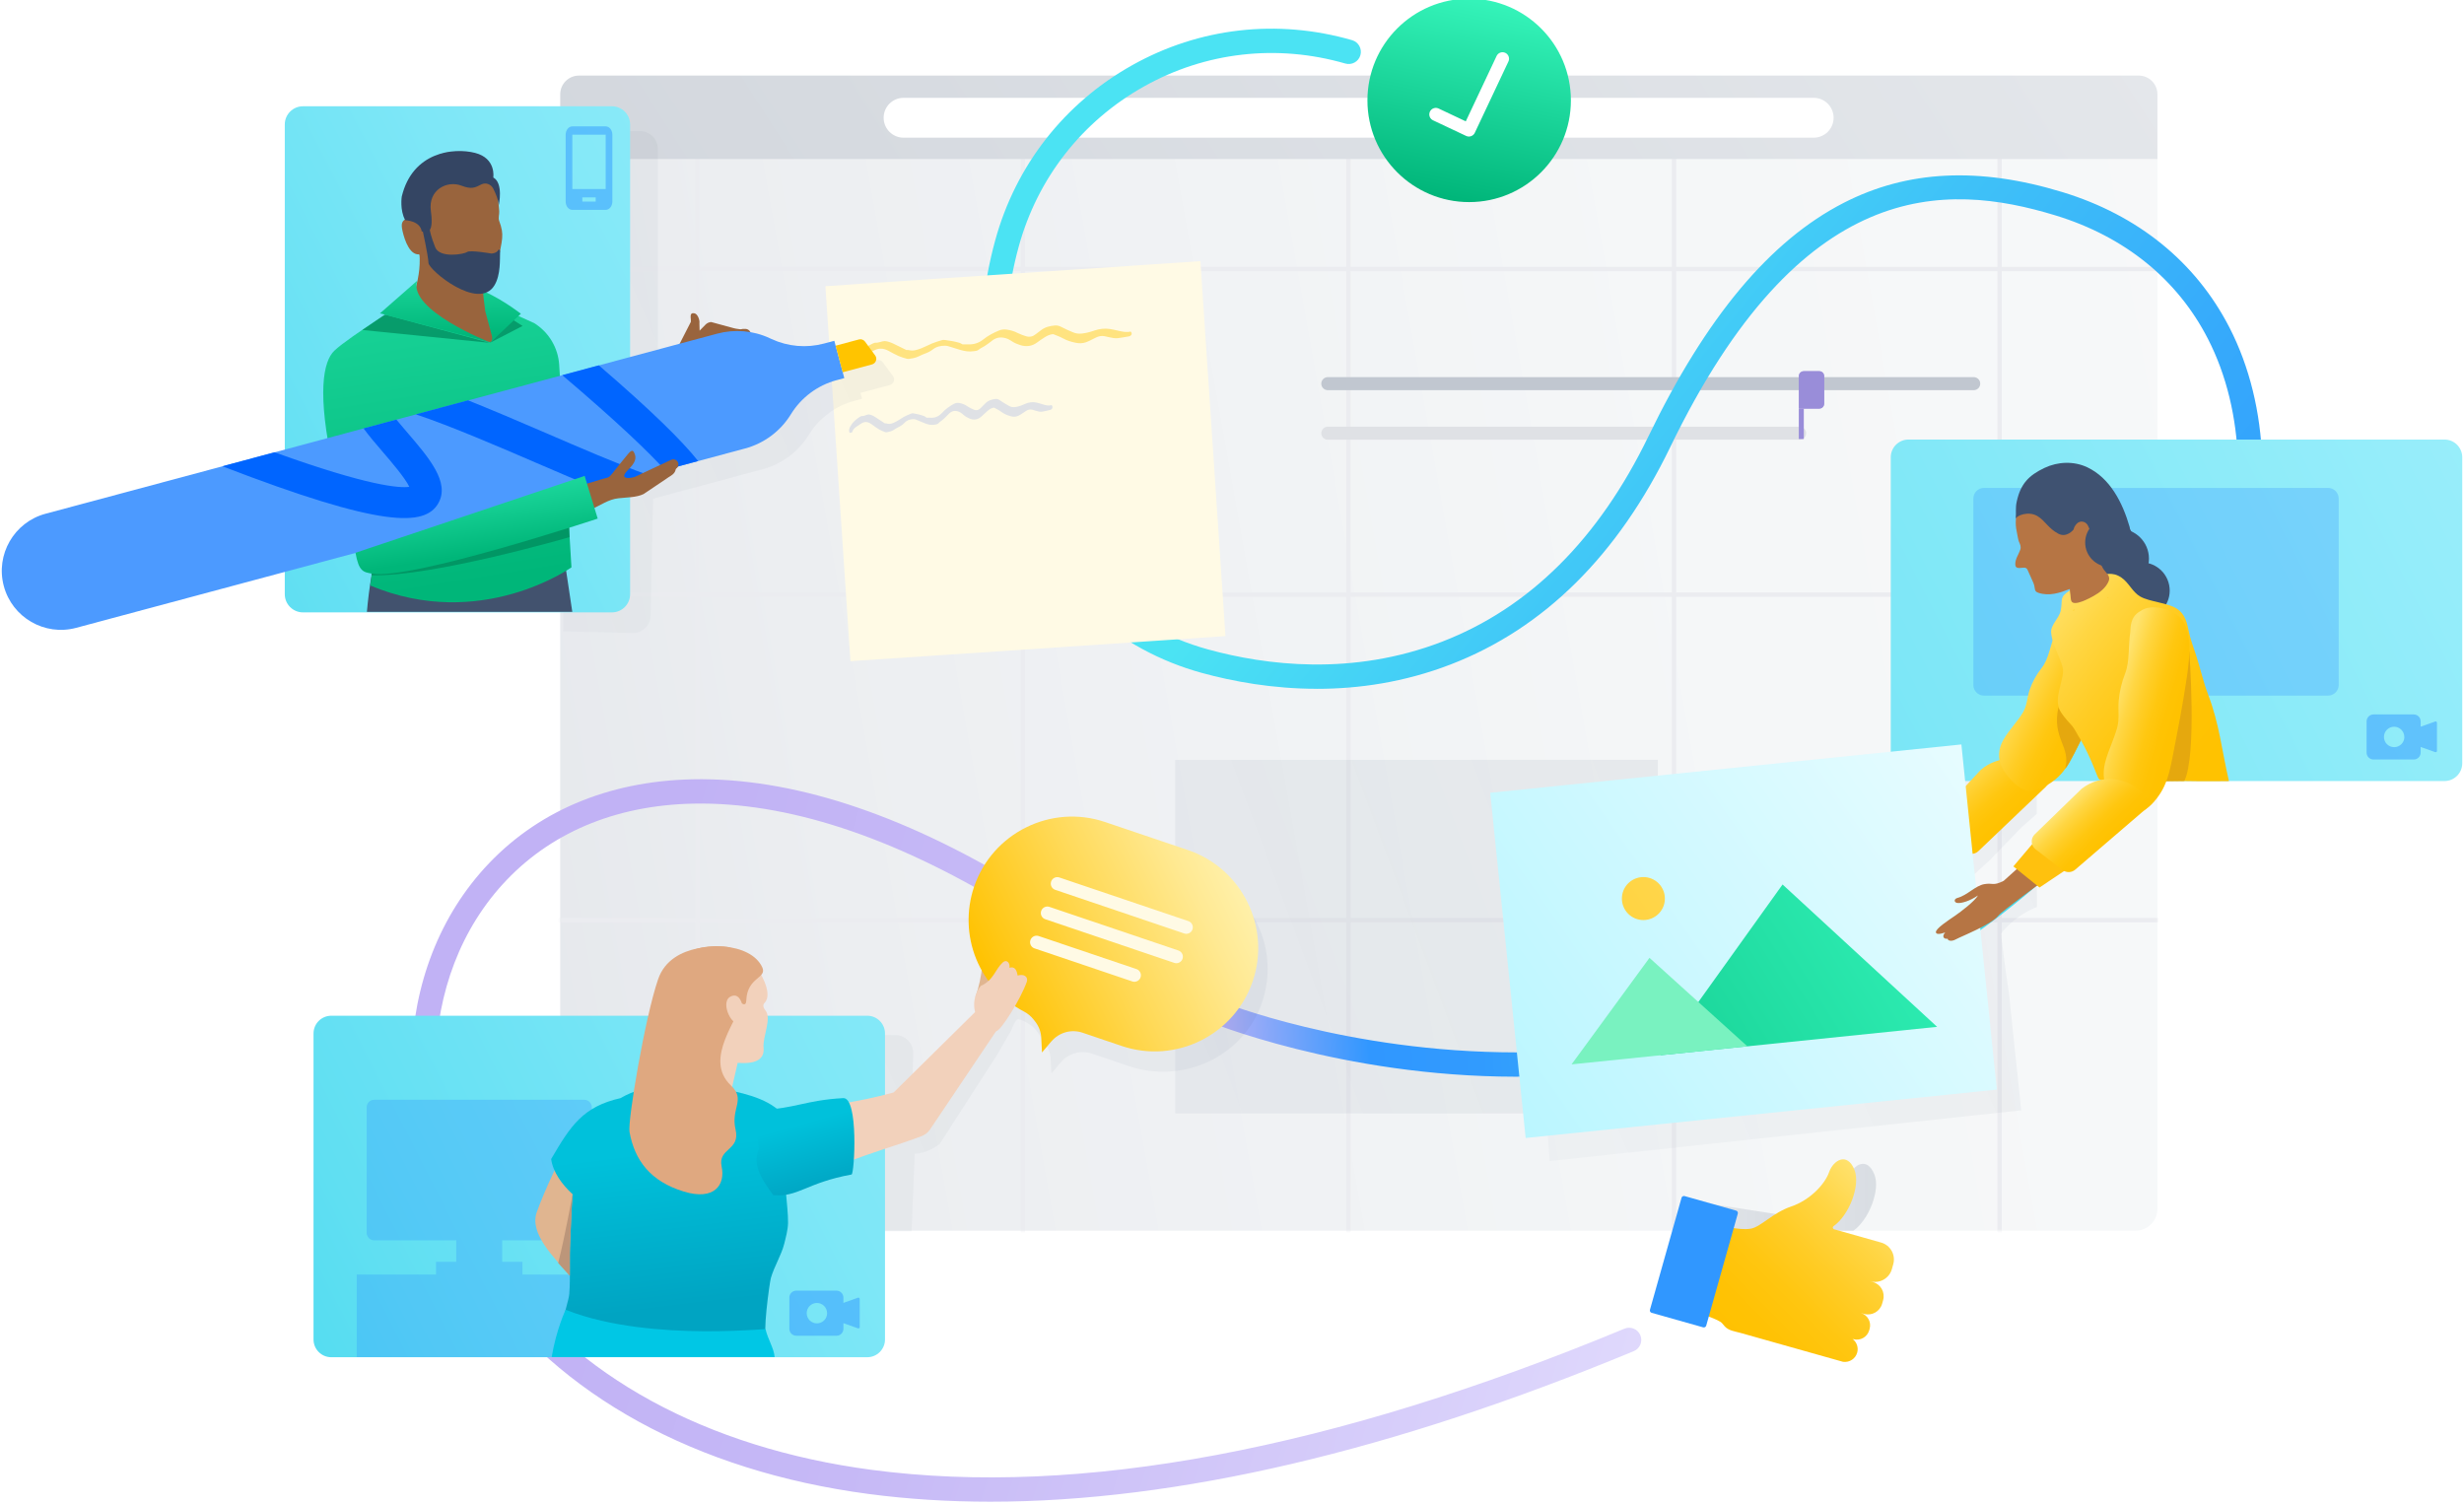 <svg width="1134" height="692" viewBox="0 0 1134 692" fill="none" xmlns="http://www.w3.org/2000/svg">
<g clip-path="url(#clip0_3416_25752)">
<path opacity="0.6" d="M852.322 580.244C852.322 580.244 852.297 580.219 852.28 580.211C852.314 580.211 852.339 580.194 852.372 580.194C852.355 580.211 852.339 580.228 852.314 580.244H852.322Z" fill="url(#paint0_linear_3416_25752)"/>
<path d="M257.827 69.463H992.91V556.382C992.91 561.903 988.429 566.384 982.908 566.384H267.821C262.3 566.384 257.819 561.903 257.819 556.382V69.463H257.827Z" fill="url(#paint1_linear_3416_25752)"/>
<mask id="mask0_3416_25752" style="mask-type:luminance" maskUnits="userSpaceOnUse" x="257" y="69" width="736" height="498">
<path d="M257.827 69.463H992.91V556.382C992.91 561.903 988.429 566.384 982.908 566.384H267.821C262.3 566.384 257.819 561.903 257.819 556.382V69.463H257.827Z" fill="white"/>
</mask>
<g mask="url(#mask0_3416_25752)">
<path d="M320.945 -109.262V813.632" stroke="#EBECF0" stroke-width="2" stroke-miterlimit="10"/>
<path d="M470.776 -109.262V813.632" stroke="#EBECF0" stroke-width="2" stroke-miterlimit="10"/>
<path d="M620.6 -109.262V813.632" stroke="#EBECF0" stroke-width="2" stroke-miterlimit="10"/>
<path d="M770.431 -109.262V813.632" stroke="#EBECF0" stroke-width="2" stroke-miterlimit="10"/>
<path d="M920.263 -109.262V813.632" stroke="#EBECF0" stroke-width="2" stroke-miterlimit="10"/>
<path d="M88.6 423.489H1165.54" stroke="#EBECF0" stroke-width="2" stroke-miterlimit="10"/>
<path d="M88.6 273.664H1165.54" stroke="#EBECF0" stroke-width="2" stroke-miterlimit="10"/>
<path d="M88.6 123.84H1165.54" stroke="#EBECF0" stroke-width="2" stroke-miterlimit="10"/>
</g>
<path d="M611.094 176.569H908.356" stroke="#C1C7D0" stroke-width="6" stroke-miterlimit="10" stroke-linecap="round"/>
<path d="M611.094 199.38H828.235" stroke="#DFE1E5" stroke-width="6" stroke-miterlimit="10" stroke-linecap="round"/>
<path d="M266.437 34.786H984.292C989.053 34.786 992.91 38.642 992.91 43.403V73.168H257.827V43.403C257.827 38.642 261.684 34.786 266.445 34.786H266.437Z" fill="url(#paint2_linear_3416_25752)"/>
<path d="M834.709 45.027H415.845C410.78 45.027 406.675 49.133 406.675 54.197C406.675 59.261 410.78 63.366 415.845 63.366H834.709C839.773 63.366 843.879 59.261 843.879 54.197C843.879 49.133 839.773 45.027 834.709 45.027Z" fill="white"/>
<path opacity="0.4" d="M824.059 559.791L788.859 554.326C788.259 554.158 786.643 553.998 786.475 554.606L783.842 566.392H812.408C812.216 566.352 812.016 566.32 811.824 566.272L822.97 560.967C823.139 560.367 824.659 559.967 824.059 559.799V559.791Z" fill="url(#paint3_linear_3416_25752)"/>
<path opacity="0.4" d="M850.92 541.572C849.04 547.005 842.223 554.374 833.501 557.343C825.827 559.959 821.466 564.48 817.193 566.424H852.969C860.186 561.359 865.468 547.605 862.627 540.492C859.234 531.995 852.809 536.147 850.928 541.572H850.92Z" fill="url(#paint4_linear_3416_25752)"/>
<path d="M606.085 317.008C585.712 317.008 567.484 313.639 553.137 309.703C514.345 299.061 483.411 271.472 466.031 232.01C449.852 195.284 446.931 151.029 458.029 110.59C467.487 76.113 489.86 47.508 521.019 30.033C551.961 12.678 587.913 8.582 622.264 18.487C625.233 19.343 626.945 22.448 626.089 25.416C625.233 28.385 622.136 30.097 619.159 29.241C587.713 20.168 554.802 23.92 526.492 39.795C497.958 55.797 477.482 81.994 468.824 113.559C449.02 185.754 476.753 277.153 556.106 298.925C582.288 306.102 622.192 311.319 663.609 295.356C703.817 279.858 735.8 248.045 758.669 200.789C785.226 145.908 814.6 110.774 848.456 93.395C877.822 78.321 910.789 76.697 949.229 88.427C983.996 99.036 1010.57 120.592 1026.06 150.749C1044.6 186.835 1046.24 234.194 1030.56 280.69C1029.57 283.618 1026.41 285.195 1023.47 284.202C1020.54 283.218 1018.96 280.042 1019.96 277.113C1034.68 233.466 1033.28 189.275 1016.11 155.87C1002.03 128.465 977.779 108.846 945.972 99.132C894.985 83.57 828.779 81.618 768.751 205.662C744.61 255.558 710.587 289.243 667.642 305.798C646.213 314.055 625.217 317.024 606.101 317.024L606.085 317.008Z" fill="url(#paint5_linear_3416_25752)"/>
<g filter="url(#filter0_d_3416_25752)">
<path d="M538.462 106.189L365.874 117.712L377.398 290.292L549.986 278.769L538.462 106.189Z" fill="#FFFAE5"/>
</g>
<path opacity="0.08" d="M762.974 349.709H540.879V512.431H762.974V349.709Z" fill="url(#paint6_linear_3416_25752)"/>
<path d="M698.056 495.541C697.856 495.541 697.664 495.541 697.464 495.541C617.287 495.429 556.146 470.256 553.729 469.264L561.427 460.767C562.003 460.999 619.831 484.315 697.904 484.347H698.048C743.698 484.347 787.259 476.497 827.547 461.015C877.918 441.652 923.327 410.215 962.512 367.552L970.753 375.121C930.329 419.128 883.407 451.573 831.308 471.553C789.811 487.467 744.978 495.533 698.056 495.533V495.541Z" fill="url(#paint7_linear_3416_25752)"/>
<path d="M455.789 691.132C436.377 691.132 417.677 689.948 399.673 687.564C320.384 677.074 256.747 642.14 220.491 589.188C177.218 525.986 179.179 445.252 225.148 397.213C249.313 371.961 282.897 358.63 322.313 358.63C322.665 358.63 323.017 358.63 323.377 358.63C368.563 358.902 419.133 376.241 473.689 410.167C476.313 411.799 477.121 415.248 475.481 417.872C473.849 420.496 470.392 421.305 467.775 419.672C415.004 386.851 366.394 370.08 323.305 369.824C322.977 369.824 322.641 369.824 322.313 369.824C286.017 369.824 255.235 381.962 233.23 404.95C190.901 449.181 189.421 524.009 229.725 582.867C264.165 633.163 325.041 666.408 401.137 676.474C496.686 689.116 613.262 667.256 747.618 611.503C750.475 610.319 753.748 611.671 754.932 614.528C756.116 617.384 754.764 620.657 751.907 621.841C640.844 667.921 541.535 691.132 455.781 691.132H455.789Z" fill="url(#paint8_linear_3416_25752)"/>
<path d="M676.147 93.011C702.004 93.011 722.965 72.051 722.965 46.196C722.965 20.34 702.004 -0.62 676.147 -0.62C650.291 -0.62 629.33 20.34 629.33 46.196C629.33 72.051 650.291 93.011 676.147 93.011Z" fill="url(#paint9_linear_3416_25752)"/>
<path d="M660.8 52.653L676.027 59.838L691.495 27.033" stroke="white" stroke-width="6" stroke-linecap="round" stroke-linejoin="round"/>
<path d="M778.617 603.438C782.218 604.278 791.396 607.447 792.564 609.015C792.94 609.519 793.372 610.015 793.812 610.487C795.677 612.472 798.485 612.736 801.11 613.472L848.384 626.802L848.368 626.762C851.2 627.098 853.929 625.354 854.729 622.521C855.409 620.105 854.473 617.633 852.585 616.216H852.537L852.977 616.328C856.114 617.208 859.37 615.384 860.258 612.256L860.458 611.56C861.339 608.423 859.514 605.166 856.386 604.278L857.874 604.694C861.459 605.703 865.187 603.614 866.204 600.03L866.668 598.373C867.676 594.789 865.588 591.06 862.003 590.044L860.706 589.676C865.011 590.892 869.484 588.388 870.701 584.075L871.325 581.851C872.541 577.546 870.036 573.073 865.724 571.857L843.943 565.712C843.727 565.512 843.551 565.328 843.503 564.984C843.455 564.64 843.823 564.352 843.823 564.352C851.04 559.287 856.322 545.533 853.481 538.42C850.088 529.922 843.663 534.075 841.782 539.5C839.902 544.933 833.085 552.302 824.363 555.27C815.633 558.247 810.416 564.72 805.663 565.496C800.15 566.392 791.204 563.744 791.204 563.744L778.617 603.422V603.438Z" fill="url(#paint10_linear_3416_25752)"/>
<path d="M785.245 610.108L799.782 558.566C799.952 557.962 799.601 557.335 798.997 557.164L775.292 550.479C774.688 550.309 774.061 550.66 773.89 551.264L759.353 602.806C759.183 603.41 759.534 604.038 760.138 604.208L783.843 610.893C784.447 611.064 785.075 610.712 785.245 610.108Z" fill="#3097FF"/>
<path opacity="0.1" d="M410.94 173.056L406.275 166.687C405.627 165.815 404.498 165.407 403.45 165.703L392.744 168.576L392.136 166.351L387.399 167.608C379.365 169.76 370.819 169.024 363.282 165.543L362.361 165.119C355.408 161.911 310.206 161.055 302.733 162.631V68.535C302.733 64.023 299.076 60.366 294.563 60.366H266.685V182.242L259.796 238.531L259.26 290.572L291.258 291.332C295.771 291.332 299.428 287.675 299.428 283.162L300.532 229.506L351.079 215.911C359.849 213.559 367.411 207.926 372.172 200.181C376.925 192.444 384.47 186.811 393.264 184.45L396.745 183.506L394.84 176.369L396.033 180.81L409.515 177.201C411.308 176.705 412.076 174.577 410.972 173.072L410.948 173.048L410.94 173.056Z" fill="url(#paint11_linear_3416_25752)"/>
<path d="M281.616 48.908H139.442C134.816 48.908 131.065 52.659 131.065 57.286V273.465C131.065 278.091 134.816 281.842 139.442 281.842H281.616C286.243 281.842 289.994 278.091 289.994 273.465V57.286C289.994 52.659 286.243 48.908 281.616 48.908Z" fill="url(#paint12_linear_3416_25752)"/>
<path opacity="0.5" fill-rule="evenodd" clip-rule="evenodd" d="M263.404 58.166C261.7 58.166 260.332 59.894 260.332 61.998V92.755C260.332 94.883 261.7 96.588 263.404 96.588H278.752C280.456 96.588 281.824 94.859 281.824 92.755V61.998C281.824 59.87 280.456 58.166 278.752 58.166H263.404ZM278.752 61.998H263.404V86.994H278.752V61.998ZM274.151 90.851H268.005V92.779H274.151V90.851Z" fill="#3098FF"/>
<path d="M263.389 281.602L256.411 235.05L186.068 233.594C175.746 239.515 170.897 258.518 168.857 281.61H263.405H263.381L263.389 281.602Z" fill="#42526E"/>
<path d="M245.849 148.708L213.962 134.258L188.629 137.738C188.629 137.738 160.607 154.949 153.853 161.43C148.756 166.319 145.796 180.817 153.317 215.255C155.518 225.377 160.791 252.365 172.457 255.91C171.177 263.271 170.417 269.48 170.417 269.48C221.348 290.819 262.996 261.11 262.996 261.11L257.363 168.023C256.891 160.078 252.586 152.877 245.809 148.684L245.857 148.708H245.849Z" fill="url(#paint13_linear_3416_25752)"/>
<path d="M344.614 157.438L340.485 157.278L343.693 156.422C345.014 156.061 345.822 154.741 345.534 153.413C345.286 152.221 344.214 151.373 342.997 151.373H341.917C340.997 151.573 340.837 151.573 340.349 151.509C338.108 151.197 338.844 151.285 337.452 150.973L327.29 148.212C326.322 148.276 325.402 148.684 324.713 149.38L321.977 152.189L321.889 148.756C322.137 147.388 321.105 144.54 319.712 144.228C316.864 143.555 318.208 146.788 317.936 148.156L309.182 165.279L304.181 170.392L307.926 178.113C309.83 178.425 316.992 179.369 321.633 174.953C323.361 173.312 324.257 171.384 325.13 168.944C327.394 168.472 329.683 167.999 331.947 167.527L340.021 169.304C340.941 169.504 341.837 168.968 342.133 168.095C342.421 167.199 341.973 166.231 341.101 165.871L334.011 162.935C334.283 162.823 334.524 162.711 334.796 162.599C338.116 162.535 341.437 162.463 344.758 162.375C346.014 162.198 346.91 161.118 346.87 159.862C346.822 158.606 345.79 157.574 344.534 157.526L344.598 157.462L344.614 157.438Z" fill="#99643D"/>
<path d="M520.331 152.557C520.595 152.925 520.747 153.029 520.803 153.245C520.859 153.453 520.803 153.669 520.803 153.877C520.547 154.461 520.027 154.725 519.45 154.829C517.786 155.149 516.122 155.413 514.457 155.63C513.105 155.79 511.801 155.477 510.505 155.213C509.824 155.053 509.152 154.901 508.424 154.741C506.912 154.429 505.512 154.741 504.103 155.485C502.647 156.23 501.191 157.022 499.686 157.55C498.126 158.078 496.51 158.086 494.901 157.718C492.973 157.302 491.101 156.774 489.324 155.782C487.868 154.941 486.195 154.421 484.739 153.789C482.867 153.901 481.41 154.797 480.01 155.75C479.13 156.334 478.242 156.91 477.41 157.55C474.969 159.398 472.265 159.726 469.4 158.782C468.096 158.366 466.895 157.838 465.751 157.102C464.655 156.366 463.511 155.734 462.158 155.477C459.974 155.061 458.15 155.485 456.437 156.91C455.501 157.702 454.461 158.334 453.525 159.022C452.484 159.766 451.292 160.19 450.3 161.03C449.78 161.454 448.996 161.51 448.268 161.614C446.027 161.991 443.899 161.622 441.81 160.998C440.042 160.478 438.321 159.902 436.553 159.374C436.033 159.214 435.457 159.11 434.889 159.11C432.856 159.11 430.936 159.542 429.32 160.806C428.127 161.759 426.823 162.343 425.367 162.871C424.118 163.295 422.926 164.039 421.678 164.463C420.638 164.831 419.493 164.991 418.397 165.159C418.029 165.215 417.669 165.159 417.357 165.111C416.053 164.743 414.756 164.375 413.556 163.855C411.94 163.119 410.38 162.279 408.867 161.438C406.779 160.334 404.698 160.078 402.57 161.134C401.426 161.719 400.281 162.247 399.193 162.831C398.153 163.359 397.321 164.103 396.857 165.263C396.281 165.319 395.864 165.423 395.448 165.479C395.288 165.271 395.184 165.167 395.136 165.007C394.824 164.007 395.288 163.215 395.856 162.423C397.361 160.414 399.393 159.198 401.57 158.142C401.674 158.086 401.826 158.038 401.986 157.982C402.242 157.878 402.554 157.718 402.818 157.718C404.33 157.87 405.683 157.03 407.139 156.974C407.819 156.974 408.547 157.182 409.219 157.39C409.947 157.598 410.676 157.918 411.404 158.278C413.228 159.174 415.101 160.118 417.189 161.11C417.349 161.11 417.813 161.006 418.181 161.11C420.262 161.686 422.19 160.998 424.11 160.254C425.775 159.614 427.279 158.774 428.895 158.086C430.408 157.454 431.968 157.022 433.528 156.55C434 156.39 434.521 156.446 434.985 156.494C437.225 156.75 439.466 157.166 441.65 157.798C442.122 157.958 442.538 158.27 442.954 158.478H445.451C448.107 158.622 450.5 157.886 452.58 156.19C454.765 154.445 457.205 153.173 459.758 152.117C460.902 151.637 462.046 151.533 463.295 151.685C465.063 151.941 466.735 152.413 468.344 153.253C469.592 153.885 470.952 154.357 472.305 154.773C473.921 155.245 475.377 154.869 476.674 153.813C477.45 153.181 478.282 152.653 479.066 152.013C480.986 150.477 483.275 149.997 485.619 149.789C486.716 149.685 487.756 150.101 488.644 150.573C490.308 151.469 492.085 152.197 493.805 152.933C495.109 153.509 496.51 153.669 497.974 153.501C499.95 153.285 501.879 152.757 503.695 152.117C506.04 151.325 508.376 151.053 510.825 151.413C512.129 151.621 513.481 151.933 514.786 152.245C516.658 152.661 518.482 153.077 520.515 152.549H520.363L520.331 152.557Z" fill="#FFE380"/>
<path d="M483.995 186.395C484.187 186.763 484.307 186.867 484.347 187.075C484.387 187.283 484.347 187.499 484.347 187.707C484.155 188.283 483.771 188.547 483.339 188.659C482.099 188.979 480.858 189.243 479.626 189.459C478.618 189.619 477.65 189.307 476.682 189.043C476.177 188.883 475.673 188.731 475.129 188.571C474.009 188.259 472.961 188.571 471.913 189.315C470.832 190.051 469.744 190.843 468.624 191.371C467.464 191.899 466.263 191.899 465.063 191.539C463.631 191.123 462.231 190.595 460.918 189.603C459.83 188.763 458.59 188.243 457.51 187.611C456.117 187.723 455.029 188.619 453.989 189.563C453.333 190.147 452.677 190.723 452.052 191.355C450.236 193.204 448.22 193.524 446.091 192.579C445.123 192.163 444.227 191.635 443.379 190.899C442.562 190.163 441.706 189.531 440.706 189.275C439.082 188.859 437.721 189.275 436.449 190.707C435.753 191.499 434.977 192.131 434.289 192.82C433.512 193.556 432.624 193.98 431.888 194.828C431.504 195.252 430.92 195.3 430.376 195.412C428.711 195.78 427.119 195.412 425.575 194.788C424.255 194.268 422.974 193.692 421.662 193.164C421.278 193.004 420.846 192.9 420.422 192.9C418.909 192.9 417.477 193.324 416.285 194.596C415.397 195.548 414.428 196.124 413.348 196.652C412.42 197.076 411.532 197.812 410.604 198.236C409.827 198.604 408.979 198.764 408.163 198.925C407.891 198.981 407.619 198.925 407.387 198.877C406.419 198.508 405.451 198.14 404.554 197.62C403.354 196.884 402.186 196.044 401.066 195.204C399.513 194.1 397.961 193.844 396.377 194.9C395.528 195.484 394.672 196.012 393.864 196.588C393.088 197.116 392.472 197.852 392.128 199.013C391.704 199.069 391.392 199.173 391.08 199.229C390.96 199.021 390.888 198.917 390.847 198.756C390.615 197.756 390.96 196.964 391.384 196.18C392.504 194.18 394.008 192.964 395.632 191.907C395.713 191.851 395.825 191.803 395.945 191.747C396.137 191.643 396.369 191.483 396.561 191.483C397.681 191.635 398.689 190.795 399.777 190.739C400.281 190.739 400.826 190.947 401.33 191.155C401.874 191.363 402.418 191.675 402.962 192.043C404.322 192.932 405.715 193.876 407.267 194.876C407.387 194.876 407.731 194.772 408.003 194.876C409.555 195.452 410.988 194.764 412.42 194.028C413.66 193.396 414.781 192.547 415.981 191.859C417.101 191.227 418.261 190.803 419.421 190.323C419.774 190.163 420.158 190.219 420.51 190.267C422.174 190.523 423.838 190.947 425.471 191.571C425.823 191.731 426.127 192.043 426.439 192.251H428.295C430.272 192.403 432.048 191.659 433.592 189.971C435.217 188.227 437.033 186.963 438.93 185.906C439.778 185.434 440.634 185.322 441.562 185.482C442.882 185.746 444.123 186.21 445.323 187.051C446.251 187.683 447.259 188.155 448.268 188.571C449.468 189.043 450.556 188.675 451.516 187.619C452.092 186.987 452.717 186.459 453.293 185.826C454.725 184.298 456.429 183.818 458.166 183.602C458.982 183.498 459.758 183.914 460.414 184.386C461.654 185.274 462.975 186.01 464.255 186.747C465.223 187.323 466.271 187.483 467.352 187.323C468.824 187.107 470.256 186.579 471.608 185.946C473.353 185.154 475.089 184.89 476.914 185.25C477.882 185.458 478.89 185.77 479.858 186.082C481.251 186.499 482.611 186.923 484.123 186.386H484.003L483.995 186.395Z" fill="#DFE1E5"/>
<path d="M385.094 174.96L388.575 174.016L383.974 156.853L379.237 158.11C371.203 160.262 362.658 159.526 355.12 156.045L354.2 155.621C346.638 152.125 338.108 151.405 330.083 153.557L20.978 236.434C6.487 240.315 -2.131 255.237 1.75 269.728C5.63 284.218 20.553 292.836 35.045 288.955L342.885 206.414C351.655 204.061 359.217 198.428 363.978 190.683C368.731 182.946 376.276 177.313 385.07 174.952H385.094V174.96Z" fill="#4C9AFF"/>
<path d="M297.812 218.464C284.057 213.463 266.061 205.693 252.266 199.733C237.927 193.54 225.749 188.379 215.402 184.25L191.373 190.691C207.529 196.076 230.598 206.038 246.569 212.927C257.115 217.479 266.333 221.408 274.367 224.729L297.812 218.448V218.472V218.464Z" fill="#0065FF"/>
<path d="M102.339 214.583C176.09 243.012 195.566 242.316 201.712 231.634C207.209 222.056 197.495 210.743 187.22 198.789C185.828 197.172 184.1 195.156 182.419 193.116L167.32 197.156C169.857 200.653 172.994 204.318 176.298 208.15C180.019 212.479 186.508 220.04 188.373 224.057C183.956 224.689 169.793 223.809 126.336 208.15L102.347 214.591L102.339 214.583Z" fill="#0065FF"/>
<path d="M258.748 172.648C284.665 194.66 298.572 208.118 305.982 216.287L321.305 212.183C313.879 202.829 300.012 189.163 275.599 168.144L258.724 172.672L258.748 172.648Z" fill="#0065FF"/>
<path d="M402.77 163.583L398.105 157.214C397.457 156.342 396.328 155.933 395.28 156.23L384.574 159.102L387.847 171.328L401.33 167.719C403.122 167.223 403.89 165.095 402.786 163.591H402.762L402.77 163.583Z" fill="#FFC400"/>
<path d="M298.044 217.855C294.507 219.263 282.617 222.664 289.226 216.063C292.035 213.255 293.387 211.014 291.723 208.054C290.866 206.517 289.642 208.214 288.082 210.086C278.328 221.92 282.177 218.823 276.063 220.8C270.47 222.624 267.974 223.064 266.541 223.688C264.149 224.728 257.931 229.121 254.523 229.745L167.664 254.765C165.944 262.358 183.108 259.694 183.108 259.694C195.694 261.15 232.862 248.54 269.014 236.01C277.127 232.162 279.936 229.873 284.569 229.329C288.234 228.889 292.891 228.993 296.195 227.377L306.238 220.64C308.294 219.103 309.382 218.871 310.398 217.463C311.103 216.471 311.567 214.031 310.398 213.663L306.678 215.639C306.678 215.639 304.077 216.055 298.044 217.847V217.855Z" fill="#99643D"/>
<g opacity="0.7">
<path d="M261.892 241.708L262.14 247.204C262.14 247.204 199.207 265.535 170.929 264.751C171.065 261.183 171.897 260.351 172.721 258.398L261.884 241.732V241.708H261.892Z" fill="#00875A"/>
</g>
<path d="M269.07 219.024L275.079 238.675C275.079 238.675 189.253 267.08 171.281 264.007C167.2 263.311 165.152 263.087 163.607 254.406L269.086 219.024H269.062H269.07Z" fill="url(#paint14_linear_3416_25752)"/>
<path d="M287.738 221.544L308.886 211.623C310.054 211.071 311.455 211.575 311.999 212.751C312.551 213.919 312.047 215.319 310.87 215.863L289.722 225.785C288.554 226.337 287.153 225.833 286.609 224.657C286.057 223.489 286.561 222.088 287.738 221.544Z" fill="#99643D"/>
<path opacity="0.7" d="M235.679 146.956L225.492 157.774L240.504 150.013L235.679 146.956Z" fill="#00875A"/>
<path opacity="0.7" d="M225.516 157.798L166.776 151.877L177.098 144.78L225.516 157.798Z" fill="#00875A"/>
<path d="M215.826 132.442C215.826 132.442 209.409 129.505 219.259 132.778C229.109 136.05 239.72 144.404 239.72 144.404L225.493 157.75C225.493 157.75 225.02 142.243 215.818 132.442H215.826Z" fill="url(#paint15_linear_3416_25752)"/>
<path d="M222.285 132.402H222.148C222.196 132.426 222.237 132.467 222.285 132.402Z" fill="#F8D2BE"/>
<path d="M222.108 132.402H222.158C222.158 132.402 222.108 132.377 222.108 132.402Z" fill="#F8D2BE"/>
<path d="M191.189 133.026C188.477 146.868 224.012 157.054 224.236 157.142C226.141 157.886 226.661 156.894 226.461 154.877L223.316 143.187C223.18 142.787 222.036 132.482 222.084 132.394C214.522 132.258 205.752 122.88 192.71 113.951C193.83 120.768 192.774 127.521 191.165 133.018H191.189V133.026Z" fill="#99643D"/>
<path d="M191.997 129.209L174.874 144.219L225.38 157.502C225.38 157.502 187.596 142.691 191.997 129.209Z" fill="url(#paint16_linear_3416_25752)"/>
<path d="M187.933 100.157C188.877 99.733 189.973 99.957 191.077 100.581C191.589 106.278 192.67 112.087 193.95 116.847C188.789 118.552 186.212 110.454 185.292 106.502C184.372 102.573 184.98 101.501 187.941 100.149L187.933 100.157Z" fill="#99643D"/>
<path d="M224.124 78.105C223.092 76.873 216.499 69.224 206.961 70.032H206.873C197.359 71.088 192.358 79.881 191.589 81.274C186.38 90.787 190.581 112.911 194.774 121.416C197.063 126.057 216.627 137.163 224.837 131.578C228.109 129.353 227.997 126.481 228.965 121.392C231.142 109.902 232.238 108.358 229.71 101.581C229.237 100.301 229.846 98.508 229.758 97.228C229.085 87.987 227.693 82.402 224.1 78.089L224.124 78.113V78.105Z" fill="#99643D"/>
<path d="M229.581 94.3C229.581 94.3 231.782 84.29 227.021 81.69C227.021 81.69 228.477 72.872 218.603 70.36C208.729 67.847 189.837 69.888 184.9 90.459C184.9 90.459 183.916 96.716 186.516 101.365C186.516 101.365 193.406 101.525 194.102 106.574L195.518 106.438C195.518 106.438 199.935 108.838 198.303 97.148C196.934 87.363 205.728 82.922 212.33 85.434C217.155 87.299 218.699 86.306 221.532 84.874C223.532 83.866 225.933 84.762 226.965 86.739C228.085 88.915 229.253 91.675 229.565 94.3H229.589H229.581Z" fill="#344563"/>
<path d="M230.166 115.927C230.166 115.927 230.214 114.471 229.405 114.983C228.509 116.687 226.133 116.687 226.133 116.687C226.133 116.687 216.307 114.959 214.938 115.991C213.57 117.023 202.352 118.952 200.311 113.839C198.271 108.726 197.863 106.278 197.623 104.861L194.414 105.605C194.414 105.605 197.087 117.695 197.199 121C197.311 124.304 220.284 143.3 227.533 131.362C230.542 126.401 229.982 119.312 230.158 115.951L230.182 115.927H230.166Z" fill="#344563"/>
<path opacity="0.1" d="M880.703 230.314L881.447 363.407L709.643 486.179L713.187 534.371L930.225 511.015L924.48 456.382C923.136 448.373 920.911 429.77 920.911 429.77C920.911 429.77 926.248 421.849 937.491 417.408L937.331 397.125L893.153 433.514C887.184 436.547 887.992 441.14 883.239 441.972C882.903 442.036 882.543 442.132 882.207 442.22L879.67 428.89L915.798 395.82L930.513 380.61L937.331 374.617V353.549L888.84 222.096C884.327 222.096 880.671 225.753 880.671 230.266L880.695 230.314H880.703ZM893.473 394.948C890.513 398.717 887.928 401.613 886.184 402.934C884.791 403.99 881.607 407.31 877.478 411.911L875.726 394.948H893.473Z" fill="url(#paint17_linear_3416_25752)"/>
<path d="M1125.02 202.293H878.35C873.838 202.293 870.18 205.95 870.18 210.462V351.293C870.18 355.805 873.838 359.462 878.35 359.462H1125.02C1129.53 359.462 1133.19 355.805 1133.19 351.293V210.462C1133.19 205.95 1129.53 202.293 1125.02 202.293Z" fill="url(#paint18_linear_3416_25752)"/>
<path opacity="0.25" d="M1071.42 224.553H913.102C910.388 224.553 908.188 226.752 908.188 229.466V315.239C908.188 317.953 910.388 320.152 913.102 320.152H1071.42C1074.14 320.152 1076.34 317.953 1076.34 315.239V229.466C1076.34 226.752 1074.14 224.553 1071.42 224.553Z" fill="#2684FF"/>
<path opacity="0.5" d="M1120.74 332.066L1114.05 334.442V331.994C1114.05 330.242 1112.62 328.81 1110.86 328.81H1092.36C1090.6 328.81 1089.17 330.242 1089.17 331.994V346.372C1089.17 348.125 1090.6 349.557 1092.36 349.557H1110.86C1112.62 349.557 1114.05 348.141 1114.05 346.372V343.772L1120.74 346.148C1121.07 346.26 1121.43 346.084 1121.55 345.748V332.666C1121.55 332.306 1121.26 332.018 1120.9 332.018C1120.9 332.018 1120.79 332.018 1120.72 332.042L1120.75 332.066H1120.74ZM1106.56 339.179C1106.56 341.78 1104.45 343.868 1101.85 343.868C1099.24 343.868 1097.16 341.756 1097.16 339.155C1097.16 336.555 1099.27 334.466 1101.85 334.466C1104.42 334.466 1106.53 336.579 1106.53 339.155L1106.56 339.179Z" fill="#3098FF"/>
<path d="M954.182 303.125C948.485 308.014 943.684 314.903 941.979 318.448C937.826 327.105 920.639 353.47 914.693 357.982C910.837 360.919 890.928 384.571 878.454 399.733C875.741 402.446 870.036 407.566 870.036 407.566C870.036 407.566 858.346 411.943 860.386 413.735C862.402 415.512 865.483 413.015 865.483 413.015C865.483 413.015 855.025 421.857 856.729 429.778C856.729 429.778 856.417 434.355 858.386 433.459C860.362 432.538 862.714 435.363 865.747 430.09C865.747 430.09 877.278 425.897 883.071 407.63L932.145 367.024L953.462 337.923L971.93 291.372C971.93 291.372 962.464 296.108 954.246 303.149L954.182 303.125Z" fill="#B67544"/>
<path d="M891.833 383.29L904.78 392.172C906.556 393.38 908.957 393.204 910.501 391.724L941.531 362.127C942.588 361.119 943.212 359.838 943.436 358.494L939.579 354.886C931.745 347.548 919.631 347.324 911.533 354.39L891.049 376.441C889.16 378.482 889.521 381.738 891.809 383.306L891.833 383.282V383.29Z" fill="url(#paint19_linear_3416_25752)"/>
<path d="M890.929 379.97L882.023 391.66L894.546 400.741L907.244 391.276L890.929 379.97Z" fill="#FFC10E"/>
<path d="M975.274 270.816C982.858 270.816 989.005 264.669 989.005 257.086C989.005 249.503 982.858 243.355 975.274 243.355C967.691 243.355 961.543 249.503 961.543 257.086C961.543 264.669 967.691 270.816 975.274 270.816Z" fill="#3F5271"/>
<path d="M985.549 284.834C992.734 284.834 998.56 279.009 998.56 271.824C998.56 264.639 992.734 258.814 985.549 258.814C978.363 258.814 972.538 264.639 972.538 271.824C972.538 279.009 978.363 284.834 985.549 284.834Z" fill="#3F5271"/>
<path d="M973.37 296.324C973.098 294.732 972.562 293.204 971.69 291.812C969.129 287.771 960.183 282.93 954.118 283.962C953.67 284.026 953.262 284.138 952.862 284.274C952.142 284.386 951.445 284.586 950.797 284.834C947.613 286.115 946.532 288.899 945.812 291.651C943.572 296.836 943.004 303.181 939.643 307.398C937.194 310.495 935.314 313.927 934.082 317.536C932.914 320.992 932.938 324.713 931.009 327.897C929.865 329.786 928.545 331.53 927.152 333.282C925.312 335.635 923.408 337.995 921.927 340.619C919.751 344.5 919.167 349.077 921.503 353.454C923.432 357.134 929.129 364.159 934.362 363.951C938.667 363.775 943.092 361.015 945.964 358.678C949.597 355.718 951.974 351.861 953.974 347.933C954.374 347.124 954.782 346.316 955.182 345.532C960.047 335.547 965.008 325.609 969.273 315.399C970.081 313.471 971.026 311.207 971.81 308.758C973.13 304.718 974.05 300.277 973.378 296.308L973.37 296.324Z" fill="url(#paint20_linear_3416_25752)"/>
<path d="M1010.48 300.901C1009.54 298.116 1008.13 294.26 1007.52 291.387C1006.49 286.563 1005.79 282.594 1001.6 279.994C997.447 277.417 989.261 276.961 985.021 274.561C981.412 272.52 979.747 268.12 976.315 265.807C972.25 263.047 968.689 264.055 964.128 265.895C961.928 266.767 960.671 267.463 958.519 268.432C956.182 269.488 954.478 270.448 952.374 271.864C947.573 275.073 949.437 275.833 948.405 281.018C947.709 284.514 943.716 287.547 943.988 291.091C944.484 297.892 949.933 304.934 949.461 309.646C949.077 313.367 946.925 318.888 947.037 322.64C947.197 328.809 951.638 330.922 954.934 336.123C959.559 343.436 962.096 349.069 965.256 357.126C965.504 357.758 965.793 358.446 966.353 358.83C966.937 359.23 967.673 359.23 968.369 359.214C987.325 358.902 1006.87 359.822 1025.83 359.502C1022.42 344.964 1021.5 333.41 1016.18 319.48C1013.89 313.487 1012.52 306.958 1010.48 300.901Z" fill="url(#paint21_linear_3416_25752)"/>
<path d="M956.655 268.552C956.383 268.752 955.822 268.912 956.183 268.712H956.247C956.407 268.664 956.559 268.624 956.647 268.576V268.552H956.655Z" fill="url(#paint22_linear_3416_25752)"/>
<path d="M954.542 280.53C954.542 280.53 954.606 280.73 954.654 280.818C954.406 280.882 954.158 280.954 953.934 281.042C954.134 280.866 954.334 280.682 954.542 280.53Z" fill="#FFC10E"/>
<path d="M966.929 275.953C966.929 275.953 966.753 276.017 966.657 276.041C966.881 275.929 967.377 275.705 966.929 275.953Z" fill="#FFC10E"/>
<path d="M969.753 274.833L969.705 274.769C969.753 274.793 969.817 274.833 969.929 274.881C969.929 274.881 970.065 274.929 970.129 274.945H970.153C970.153 274.945 970.313 274.993 970.353 275.009H970.401C970.401 275.009 970.425 275.033 970.449 275.033C970.513 275.057 970.537 275.057 970.497 275.033H970.721C970.609 275.097 970.385 275.081 970.209 275.033C970.209 275.057 970.233 275.057 970.257 275.081C970.233 275.057 970.209 275.057 970.169 275.017H970.145C970.145 275.017 970.057 275.017 970.009 275.041C969.977 275.057 969.961 275.057 969.961 275.041H969.985C969.985 275.041 969.985 274.993 969.961 274.993C969.913 274.945 969.897 274.929 969.849 274.905H969.825C969.825 274.905 969.761 274.857 969.737 274.841H969.761L969.753 274.833Z" fill="#FFC10E"/>
<path d="M969.98 275.033C969.753 275.211 969.688 275.057 969.98 275.033Z" fill="#FFC10E"/>
<path d="M902.686 342.619L685.843 364.874L702.149 523.737L918.992 501.482L902.686 342.619Z" fill="url(#paint23_linear_3416_25752)"/>
<path d="M820.386 407.07L891.513 472.585L764.07 485.667L820.386 407.07Z" fill="url(#paint24_linear_3416_25752)"/>
<path d="M759.133 440.836L804.214 481.563L723.277 489.86L759.133 440.836Z" fill="#79F2C0"/>
<path d="M756.332 423.449C761.799 423.449 766.23 419.018 766.23 413.551C766.23 408.085 761.799 403.654 756.332 403.654C750.866 403.654 746.434 408.085 746.434 413.551C746.434 419.018 750.866 423.449 756.332 423.449Z" fill="url(#paint25_linear_3416_25752)"/>
<path d="M985.397 290.691L973.53 359.167L922.167 405.382C917.166 407.918 917.23 406.214 913.237 406.91C908.996 407.67 905.476 412.023 900.851 413.263C899.034 413.759 899.306 415.504 901.011 415.6C902.939 415.712 906.484 414.704 910.325 412.119C908.892 414.696 902.539 419.568 899.666 421.521C896.818 423.473 890.737 427.402 890.961 429.058C891.185 430.738 895.25 429.122 895.25 429.122C893.521 431.026 894.577 432.306 896.394 432.042C896.234 432.714 897.81 433.611 900.139 432.314C902.467 431.018 916.454 425.561 919.679 421.409C922.935 417.256 986.677 372.881 988.853 367.248C990.358 363.343 1001.39 329.266 1004.85 304.83L985.372 290.691H985.397Z" fill="#B67544"/>
<path d="M1007.56 299.757C1007.56 299.757 1011.17 347.725 1005.27 359.439L991.118 359.639L1007.55 299.757H1007.57H1007.56Z" fill="#E5A80E"/>
<path d="M1006.33 289.323C1005.74 287.643 1004.96 286.091 1003.86 284.77C1000.7 280.954 991.614 277.841 986.341 280.506C985.957 280.682 985.597 280.906 985.261 281.154C984.629 281.466 984.052 281.85 983.508 282.298C980.884 284.498 980.476 287.859 980.388 291.067C979.419 297.348 980.212 304.51 978.035 310.006C976.443 314.023 975.459 318.312 975.074 322.616C974.714 326.721 975.499 330.826 974.402 334.842C973.754 337.195 972.898 339.483 972.026 341.756C970.834 344.828 969.601 347.885 968.793 351.157C967.625 355.982 968.033 361.183 971.034 365.423C973.546 368.992 980.14 375.337 984.837 373.817C988.693 372.537 992.15 368.384 994.263 365.087C996.951 360.911 998.303 356.07 999.312 351.221C999.512 350.237 999.712 349.221 999.896 348.261C1002.27 336.035 1004.7 323.809 1006.47 311.463C1006.81 309.15 1007.19 306.39 1007.42 303.501C1007.78 298.725 1007.71 293.588 1006.27 289.363L1006.34 289.315L1006.33 289.323Z" fill="url(#paint26_linear_3416_25752)"/>
<path d="M936.098 387.531L926.608 398.749L938.635 408.463L951.806 399.645L936.098 387.531Z" fill="#FFC10E"/>
<path d="M947.365 325.401C947.365 325.401 947.477 327.553 953.262 333.682C954.902 335.411 955.798 337.859 957.703 340.747C957.703 340.747 952.03 352.389 950.453 353.805C953.19 343.284 944.196 340.211 947.357 325.401H947.365Z" fill="#E5A80E"/>
<path d="M952.613 271.064C952.477 271.112 952.861 273.688 952.885 273.872C952.997 274.681 952.973 276.001 953.334 276.721C954.638 279.257 961.975 275.153 963.584 274.257C966.272 272.776 969.217 270.536 970.473 267.455C971.481 264.967 969.105 263.575 967.961 261.759C966.816 259.942 965.872 257.542 966.792 255.341C968.993 250.069 974.602 228.281 958.199 221.976C941.771 215.671 929.072 233.714 929.072 233.714C928.104 235.082 927.88 237.619 927.752 239.235C927.616 241.011 927.752 242.803 928.136 244.532C928.36 245.54 928.768 248.364 929.168 249.309C929.753 250.653 930.265 251.573 929.753 253.077C928.968 255.301 927.464 257.23 927.488 259.67C927.488 260.838 927.984 261.35 929.128 261.422C930.409 261.486 932.449 260.678 933.081 262.167C933.641 263.487 934.289 264.767 934.858 266.095C935.802 268.32 936.138 268.52 936.474 270.872C936.538 271.256 936.61 271.656 936.834 271.992C937.122 272.416 937.618 272.664 938.114 272.824C943.115 274.489 947.9 272.888 952.629 271.072L952.613 271.064Z" fill="#B67544"/>
<path d="M980.123 242.547C976.867 231.266 971.082 220 960.623 215.063C954.406 212.126 947.068 212.438 940.923 215.351C933.634 218.808 929.905 222.736 928.137 230.921C927.504 233.818 927.936 235.922 927.712 238.867C927.824 237.323 933.482 235.034 937.651 237.499C941.283 239.651 942.652 243.195 947.325 245.644C951.229 247.684 954.302 243.716 954.302 243.716C954.526 242.683 955.062 241.811 955.718 241.091C957.335 239.315 960.119 239.883 961.055 242.171C963.392 247.868 968.281 255.253 968.281 255.253C969.473 252.493 970.617 249.621 971.578 246.724C974.29 251.077 981.764 248.34 980.107 242.531L980.131 242.555L980.123 242.547Z" fill="#3F5271"/>
<path d="M970.874 260.895C977.069 260.895 982.092 255.872 982.092 249.677C982.092 243.481 977.069 238.459 970.874 238.459C964.678 238.459 959.655 243.481 959.655 249.677C959.655 255.872 964.678 260.895 970.874 260.895Z" fill="#3F5271"/>
<path d="M936.842 390.892L949.293 400.429C950.997 401.734 953.398 401.661 955.038 400.269L987.573 372.313C988.669 371.369 989.389 370.112 989.661 368.792L986.005 364.976C978.555 357.238 966.465 356.382 958.023 363.023L936.434 383.979C934.434 385.907 934.642 389.187 936.834 390.868V390.892H936.842Z" fill="url(#paint27_linear_3416_25752)"/>
<path opacity="0.1" d="M419.533 566.688L420.95 531.026C427.031 530.602 431.744 527.122 432.528 526.362L459.006 485.259C463.695 477.05 465.375 474.201 465.375 474.201C465.375 474.201 467.263 469.064 468.448 469.088C470.576 469.136 474.889 471.913 476.345 473.489C477.802 475.065 479.578 478.266 480.05 478.898L480.858 479.93C482.475 482.042 483.419 484.619 483.547 487.267L483.883 494.02L488.212 488.908C489.084 487.851 490.1 486.907 491.26 486.219C494.757 484.091 498.822 483.643 502.527 484.899L519.442 490.62C543.855 498.877 571.093 486.963 580.271 462.887C589.921 437.555 576.502 409.423 551.057 400.829H551.033L514.057 388.331C491.284 380.634 465.751 390.332 455.069 411.847C448.939 424.185 448.491 438.435 453.588 450.957C455.901 456.654 459.31 461.775 463.527 466.128C462.182 467.336 460.542 468.392 458.301 469.024C455.589 471.625 454.037 475.217 454.013 478.962C454.013 479.322 454.061 479.658 454.101 480.018L419.837 503.598L420.261 484.595C420.261 480.082 416.605 476.426 412.092 476.426L242.872 475.617V566.72H419.525L419.533 566.688Z" fill="url(#paint28_linear_3416_25752)"/>
<path d="M399.129 467.472H152.461C147.949 467.472 144.292 471.13 144.292 475.642V616.472C144.292 620.984 147.949 624.642 152.461 624.642H399.129C403.641 624.642 407.299 620.984 407.299 616.472V475.642C407.299 471.13 403.641 467.472 399.129 467.472Z" fill="url(#paint29_linear_3416_25752)"/>
<path opacity="0.25" d="M240.44 586.603V580.722H231.126V570.849H268.886C270.814 570.849 272.367 569.28 272.367 567.368V509.639C272.367 507.71 270.822 506.158 268.886 506.158H172.225C170.297 506.158 168.745 507.726 168.745 509.639V567.368C168.745 569.296 170.313 570.849 172.225 570.849H209.985V580.722H200.671V586.603H164.168V624.609H306.198V586.603H240.432H240.44Z" fill="#2684FF"/>
<path d="M262.94 524.481C258.115 531.643 250.514 548.149 247.033 557.887C243.536 567.6 254.795 578.666 262.18 586.9C265.365 589.348 261.348 568.705 267.477 560.919C276.631 549.181 280.336 541.42 283.497 538.06L262.94 524.505V524.481Z" fill="#E0B590"/>
<path d="M362.657 563.136C362.633 565.96 361.577 569.801 360.929 572.425C359.537 577.874 356.352 582.699 354.76 588.244C354.176 590.332 350.631 615.776 353.007 615.776C343.517 617.593 279.88 621.361 265.341 612.968C263.3 611.264 260.38 609.623 259.892 607.295C259.308 604.51 261.78 598.589 262.004 595.469C262.588 587.596 262.004 579.362 262.404 571.665C262.764 564.464 262.876 556.991 263.524 549.614C258.675 545.197 254.483 539.452 253.65 533.435C262.604 518.136 268.253 509.319 285.601 505.39C297.516 498.349 312.103 499.037 326.658 500.478C335.724 501.622 348.622 503.774 356.592 509.567C367.922 517.824 364.898 522.873 362.289 534.243C360.113 543.709 362.761 553.606 362.689 563.12L362.641 563.144L362.657 563.136Z" fill="url(#paint30_linear_3416_25752)"/>
<path d="M411.252 502.806L450.628 463.943L459.87 472.449L427.895 520.016C426.999 521.297 425.719 522.281 424.262 522.841C413.764 526.906 400.481 530.49 389.103 535.267C375.036 541.164 349.767 516.312 372.547 510.767C382.597 508.191 392.224 507.918 411.252 502.806Z" fill="#F2D1BB"/>
<path d="M349.303 528.698C346.342 535.451 349.503 541.372 355.856 550.037C367.298 551.117 371.043 544.38 391.912 540.548C393.232 540.324 395.256 504.99 388.055 505.39C370.579 506.358 365.506 510.351 350.359 510.751C350.359 510.751 347.126 516.248 349.303 528.698Z" fill="url(#paint31_linear_3416_25752)"/>
<path d="M336.692 501.35L330.683 499.573C321.505 498.877 309.774 491.316 309.774 491.316L318.28 464.12L344.958 465.44L336.7 501.342L336.692 501.35Z" fill="#F2D1BB"/>
<path d="M348.566 445.708C348.566 445.708 356.264 456.926 351.887 461.551C351.887 461.551 350.383 462.743 352.223 464.96C355.344 468.728 350.919 477.05 351.415 482.234C351.911 487.419 348.03 490.156 338.132 489.012L319.064 466.528L342.981 446.245L348.59 445.708H348.566Z" fill="#F2D1BB"/>
<path d="M350.743 445.036C348.094 439.563 341.477 436.355 333.083 435.611C313.967 433.947 299.204 446.469 309.366 468.368C313.319 476.849 314.591 482.282 314.591 482.282C327.874 483.675 328.546 468.64 334.067 461.415C337.588 456.814 339.052 459.079 340.733 461.143C341.157 461.655 343.357 463.631 343.469 460.399C343.869 449.453 353.343 450.373 350.743 445.028V445.036Z" fill="#DFA880"/>
<path d="M334.427 435.811C334.427 435.811 309.054 432.69 302.877 450.685C296.707 468.68 288.834 516 289.706 520.865C292.058 534.083 299.396 543.748 314.743 548.413C328.77 552.678 333.923 545.317 332.107 536.835C330.315 528.354 340.837 529.61 338.524 519.833C336.212 510.047 343.373 506.15 336.436 499.621C323.217 487.147 340.765 468.344 341.773 459.599C342.781 450.845 341.325 436.307 334.387 435.795L334.411 435.819L334.427 435.811Z" fill="#DFA880"/>
<path d="M335.932 458.831C340.013 456.366 341.405 461.751 341.405 461.751L341.989 470.929C337.052 473.977 331.395 461.575 335.908 458.839H335.932V458.831Z" fill="#F2D1BB"/>
<path opacity="0.5" d="M394.848 597.261L388.159 599.637V597.189C388.159 595.437 386.726 594.004 384.974 594.004H366.466C364.714 594.004 363.281 595.437 363.281 597.189V611.567C363.281 613.32 364.714 614.752 366.466 614.752H384.974C386.726 614.752 388.159 613.336 388.159 611.567V608.967L394.848 611.343C395.184 611.455 395.544 611.279 395.656 610.943V597.861C395.656 597.501 395.368 597.213 395.008 597.213C395.008 597.213 394.896 597.213 394.832 597.237L394.856 597.261H394.848ZM380.669 604.374C380.669 606.975 378.557 609.063 375.956 609.063C373.356 609.063 371.267 606.95 371.267 604.35C371.267 601.75 373.38 599.661 375.956 599.661C378.533 599.661 380.645 601.774 380.645 604.35L380.669 604.374Z" fill="#3098FF"/>
<path d="M452.092 444.068C452.228 439.78 456.421 444.116 456.197 446.717C455.997 449.293 456.133 453.646 456.133 453.646L448.908 458.895C450.572 454.094 451.644 449.109 452.092 444.068Z" fill="#E0B590"/>
<path d="M483.907 479.274C485.635 477.234 487.924 475.777 490.5 475.057C493.037 474.361 495.709 474.449 498.198 475.281L516.218 481.386C541.079 489.804 568.141 476.402 576.55 451.55C584.968 426.69 571.565 399.629 546.712 391.22L508.616 378.338C483.755 369.92 456.693 383.323 448.283 408.175C444.627 418.992 444.987 430.77 449.268 441.332C453.533 451.79 461.358 460.399 471.32 465.584C473.025 466.48 474.553 467.76 475.721 469.264L476.529 470.297C478.146 472.425 479.09 474.961 479.218 477.634L479.554 484.387L483.907 479.226V479.274Z" fill="url(#paint32_linear_3416_25752)"/>
<path d="M545.968 426.769L486.595 406.686" stroke="#FFFAE5" stroke-width="6" stroke-miterlimit="10" stroke-linecap="round"/>
<path d="M541.391 440.3L482.019 420.216" stroke="#FFFAE5" stroke-width="6" stroke-miterlimit="10" stroke-linecap="round"/>
<path d="M522.075 448.845L477.065 433.635" stroke="#FFFAE5" stroke-width="6" stroke-miterlimit="10" stroke-linecap="round"/>
<path d="M458.574 474.561C454.333 475.642 449.508 470.257 448.436 464.216C447.964 460.495 448.996 456.719 451.332 453.782C457.253 451.206 458.086 446.045 461.47 442.964C463.287 441.284 464.991 443.212 464.567 445.389C466.992 444.645 467.936 446.421 468.336 448.981C471.12 448.125 473.249 449.405 472.601 451.766C469.568 460.271 460.734 474.065 458.622 474.537L458.574 474.561Z" fill="#F2D1BB"/>
<path d="M262.204 587.188C262.204 587.188 259.556 584.203 256.907 581.291C260.364 567.424 263.461 549.766 263.461 549.766C263.461 549.766 262.628 565.968 262.38 572.721C262.204 577.274 262.22 587.196 262.22 587.196H262.196L262.204 587.188Z" fill="#BC967A"/>
<path d="M356.504 624.57C356.232 620.617 353.359 616.336 352.311 611.688C352.311 611.688 345.894 612.2 336.58 612.52C321.617 613.032 298.012 612.744 276.719 607.831C271.022 606.511 265.501 604.846 260.316 602.806C260.316 602.806 256.051 611.712 253.898 624.57H356.504Z" fill="#00C7E5"/>
<path d="M827.859 173.112C827.859 171.84 828.892 170.808 830.164 170.808H837.261C838.534 170.808 839.566 171.84 839.566 173.112V185.779C839.566 187.051 838.534 188.083 837.261 188.083H827.867V173.112H827.859Z" fill="#998DD9"/>
<mask id="mask1_3416_25752" style="mask-type:luminance" maskUnits="userSpaceOnUse" x="827" y="170" width="13" height="19">
<path d="M827.859 173.112C827.859 171.84 828.892 170.808 830.164 170.808H837.261C838.534 170.808 839.566 171.84 839.566 173.112V185.779C839.566 187.051 838.534 188.083 837.261 188.083H827.867V173.112H827.859Z" fill="white"/>
</mask>
<g mask="url(#mask1_3416_25752)">
<path d="M827.859 173.112C827.859 171.84 828.892 170.808 830.164 170.808H837.261C838.534 170.808 839.566 171.84 839.566 173.112V185.779C839.566 187.051 838.534 188.083 837.261 188.083H827.867V173.112H827.859Z" fill="#998DD9"/>
</g>
<path d="M830.164 188.083H827.859V202.053H830.164V188.083Z" fill="#998DD9"/>
</g>
<defs>
<filter id="filter0_d_3416_25752" x="365.874" y="106.189" width="198.112" height="198.103" filterUnits="userSpaceOnUse" color-interpolation-filters="sRGB">
<feFlood flood-opacity="0" result="BackgroundImageFix"/>
<feColorMatrix in="SourceAlpha" type="matrix" values="0 0 0 0 0 0 0 0 0 0 0 0 0 0 0 0 0 0 127 0" result="hardAlpha"/>
<feOffset dx="14" dy="14"/>
<feColorMatrix type="matrix" values="0 0 0 0 0 0 0 0 0 0 0 0 0 0 0 0 0 0 0.04 0"/>
<feBlend mode="normal" in2="BackgroundImageFix" result="effect1_dropShadow_3416_25752"/>
<feBlend mode="normal" in="SourceGraphic" in2="effect1_dropShadow_3416_25752" result="shape"/>
</filter>
<linearGradient id="paint0_linear_3416_25752" x1="701.408" y1="580.219" x2="913.267" y2="580.219" gradientUnits="userSpaceOnUse">
<stop stop-color="#091E42" stop-opacity="0.2"/>
<stop offset="1" stop-color="#091E42" stop-opacity="0.3"/>
</linearGradient>
<linearGradient id="paint1_linear_3416_25752" x1="-428.629" y1="503.998" x2="1640.34" y2="137.112" gradientUnits="userSpaceOnUse">
<stop stop-color="#C0C6CF"/>
<stop offset="0.03" stop-color="#C4C9D2"/>
<stop offset="0.2" stop-color="#DBDFE4"/>
<stop offset="0.39" stop-color="#ECEEF1"/>
<stop offset="0.59" stop-color="#F5F7F8"/>
<stop offset="0.86" stop-color="#F9FAFB"/>
</linearGradient>
<linearGradient id="paint2_linear_3416_25752" x1="-441.96" y1="740.108" x2="1558.6" y2="-542.42" gradientUnits="userSpaceOnUse">
<stop offset="0.1" stop-color="#C0C6CF"/>
<stop offset="1" stop-color="#F9FAFB"/>
</linearGradient>
<linearGradient id="paint3_linear_3416_25752" x1="783.842" y1="560.279" x2="824.195" y2="560.279" gradientUnits="userSpaceOnUse">
<stop stop-color="#091E42" stop-opacity="0.2"/>
<stop offset="1" stop-color="#091E42" stop-opacity="0.3"/>
</linearGradient>
<linearGradient id="paint4_linear_3416_25752" x1="817.185" y1="551.03" x2="863.403" y2="551.03" gradientUnits="userSpaceOnUse">
<stop stop-color="#091E42" stop-opacity="0.2"/>
<stop offset="1" stop-color="#091E42" stop-opacity="0.3"/>
</linearGradient>
<linearGradient id="paint5_linear_3416_25752" x1="463.735" y1="-35.425" x2="1212.02" y2="576.101" gradientUnits="userSpaceOnUse">
<stop offset="0.03" stop-color="#4BE3F3"/>
<stop offset="0.28" stop-color="#4BE3F3"/>
<stop offset="0.43" stop-color="#3FC2F8"/>
<stop offset="0.57" stop-color="#36AAFB"/>
<stop offset="0.7" stop-color="#319BFE"/>
<stop offset="0.82" stop-color="#3097FF"/>
<stop offset="1" stop-color="#C1B2F5"/>
</linearGradient>
<linearGradient id="paint6_linear_3416_25752" x1="94.737" y1="638.588" x2="987.803" y2="305.938" gradientUnits="userSpaceOnUse">
<stop stop-color="#091E42" stop-opacity="0.1"/>
<stop offset="1" stop-color="#091E42"/>
</linearGradient>
<linearGradient id="paint7_linear_3416_25752" x1="973.682" y1="423.193" x2="552.489" y2="448.823" gradientUnits="userSpaceOnUse">
<stop offset="0.03" stop-color="#4BE3F3"/>
<stop offset="0.28" stop-color="#4BE3F3"/>
<stop offset="0.43" stop-color="#3FC2F8"/>
<stop offset="0.57" stop-color="#36AAFB"/>
<stop offset="0.7" stop-color="#319BFE"/>
<stop offset="0.82" stop-color="#3097FF"/>
<stop offset="1" stop-color="#C1B2F5"/>
</linearGradient>
<linearGradient id="paint8_linear_3416_25752" x1="64.019" y1="432.162" x2="1110.13" y2="744.961" gradientUnits="userSpaceOnUse">
<stop offset="0.2" stop-color="#C1B2F5"/>
<stop offset="0.35" stop-color="#C6B9F6"/>
<stop offset="0.57" stop-color="#D7CEFA"/>
<stop offset="0.76" stop-color="#E9E5FF"/>
</linearGradient>
<linearGradient id="paint9_linear_3416_25752" x1="667.146" y1="92.146" x2="685.204" y2="0.268" gradientUnits="userSpaceOnUse">
<stop stop-color="#00B579"/>
<stop offset="1" stop-color="#35F4BA"/>
</linearGradient>
<linearGradient id="paint10_linear_3416_25752" x1="795.909" y1="620.729" x2="866.512" y2="550.122" gradientUnits="userSpaceOnUse">
<stop stop-color="#FFC100"/>
<stop offset="0.18" stop-color="#FFC204"/>
<stop offset="0.38" stop-color="#FFC610"/>
<stop offset="0.57" stop-color="#FFCC26"/>
<stop offset="0.78" stop-color="#FFD543"/>
<stop offset="0.98" stop-color="#FFE069"/>
<stop offset="1" stop-color="#FFE26E"/>
</linearGradient>
<linearGradient id="paint11_linear_3416_25752" x1="113.581" y1="248.869" x2="853.597" y2="-76.202" gradientUnits="userSpaceOnUse">
<stop stop-color="#091E42" stop-opacity="0.1"/>
<stop offset="1" stop-color="#091E42"/>
</linearGradient>
<linearGradient id="paint12_linear_3416_25752" x1="-271.548" y1="410.975" x2="2594.98" y2="-1049.54" gradientUnits="userSpaceOnUse">
<stop offset="0.03" stop-color="#00C7E5"/>
<stop offset="0.04" stop-color="#10CBE7"/>
<stop offset="0.09" stop-color="#3BD6ED"/>
<stop offset="0.13" stop-color="#60DFF2"/>
<stop offset="0.18" stop-color="#7EE7F7"/>
<stop offset="0.24" stop-color="#95EDFA"/>
<stop offset="0.29" stop-color="#A6F1FD"/>
<stop offset="0.35" stop-color="#AFF4FE"/>
<stop offset="0.43" stop-color="#B3F5FF"/>
<stop offset="0.64" stop-color="white"/>
</linearGradient>
<linearGradient id="paint13_linear_3416_25752" x1="217.595" y1="268.48" x2="171.646" y2="-16.255" gradientUnits="userSpaceOnUse">
<stop stop-color="#00B679"/>
<stop offset="1" stop-color="#35F5BB"/>
</linearGradient>
<linearGradient id="paint14_linear_3416_25752" x1="220.579" y1="255.086" x2="212.835" y2="201.413" gradientUnits="userSpaceOnUse">
<stop stop-color="#00B679"/>
<stop offset="1" stop-color="#35F5BB"/>
</linearGradient>
<linearGradient id="paint15_linear_3416_25752" x1="227.229" y1="154.277" x2="225.565" y2="97.828" gradientUnits="userSpaceOnUse">
<stop stop-color="#00B679"/>
<stop offset="1" stop-color="#35F5BB"/>
</linearGradient>
<linearGradient id="paint16_linear_3416_25752" x1="200.255" y1="155.085" x2="198.591" y2="98.636" gradientUnits="userSpaceOnUse">
<stop stop-color="#00B679"/>
<stop offset="1" stop-color="#35F5BB"/>
</linearGradient>
<linearGradient id="paint17_linear_3416_25752" x1="518.762" y1="537.819" x2="1657.17" y2="37.762" gradientUnits="userSpaceOnUse">
<stop stop-color="#091E42" stop-opacity="0.1"/>
<stop offset="1" stop-color="#091E42"/>
</linearGradient>
<linearGradient id="paint18_linear_3416_25752" x1="254.234" y1="661.672" x2="3814.84" y2="-1152.48" gradientUnits="userSpaceOnUse">
<stop offset="0.03" stop-color="#00C7E5"/>
<stop offset="0.04" stop-color="#10CBE7"/>
<stop offset="0.09" stop-color="#3BD6ED"/>
<stop offset="0.13" stop-color="#60DFF2"/>
<stop offset="0.18" stop-color="#7EE7F7"/>
<stop offset="0.24" stop-color="#95EDFA"/>
<stop offset="0.29" stop-color="#A6F1FD"/>
<stop offset="0.35" stop-color="#AFF4FE"/>
<stop offset="0.43" stop-color="#B3F5FF"/>
<stop offset="0.64" stop-color="white"/>
</linearGradient>
<linearGradient id="paint19_linear_3416_25752" x1="923.976" y1="377.985" x2="901.764" y2="353.548" gradientUnits="userSpaceOnUse">
<stop stop-color="#FFC200"/>
<stop offset="0.18" stop-color="#FFC304"/>
<stop offset="0.38" stop-color="#FFC710"/>
<stop offset="0.57" stop-color="#FFCD26"/>
<stop offset="0.78" stop-color="#FFD643"/>
<stop offset="0.98" stop-color="#FFE169"/>
<stop offset="1" stop-color="#FFE36E"/>
</linearGradient>
<linearGradient id="paint20_linear_3416_25752" x1="960.439" y1="331.106" x2="928.249" y2="314.814" gradientUnits="userSpaceOnUse">
<stop stop-color="#FFC200"/>
<stop offset="0.18" stop-color="#FFC304"/>
<stop offset="0.38" stop-color="#FFC710"/>
<stop offset="0.57" stop-color="#FFCD26"/>
<stop offset="0.78" stop-color="#FFD643"/>
<stop offset="0.98" stop-color="#FFE169"/>
<stop offset="1" stop-color="#FFE36E"/>
</linearGradient>
<linearGradient id="paint21_linear_3416_25752" x1="1019.21" y1="346.988" x2="937.294" y2="282.79" gradientUnits="userSpaceOnUse">
<stop stop-color="#FFC200"/>
<stop offset="0.18" stop-color="#FFC304"/>
<stop offset="0.38" stop-color="#FFC710"/>
<stop offset="0.57" stop-color="#FFCD26"/>
<stop offset="0.78" stop-color="#FFD643"/>
<stop offset="0.98" stop-color="#FFE169"/>
<stop offset="1" stop-color="#FFE36E"/>
</linearGradient>
<linearGradient id="paint22_linear_3416_25752" x1="1033.33" y1="328.991" x2="951.401" y2="264.76" gradientUnits="userSpaceOnUse">
<stop stop-color="#FFC200"/>
<stop offset="0.18" stop-color="#FFC304"/>
<stop offset="0.38" stop-color="#FFC710"/>
<stop offset="0.57" stop-color="#FFCD26"/>
<stop offset="0.78" stop-color="#FFD643"/>
<stop offset="0.98" stop-color="#FFE169"/>
<stop offset="1" stop-color="#FFE36E"/>
</linearGradient>
<linearGradient id="paint23_linear_3416_25752" x1="198.978" y1="857.706" x2="1501.48" y2="-58.713" gradientUnits="userSpaceOnUse">
<stop offset="0.13" stop-color="#00C7E5"/>
<stop offset="0.14" stop-color="#10CBE7"/>
<stop offset="0.16" stop-color="#3BD6ED"/>
<stop offset="0.19" stop-color="#60DFF2"/>
<stop offset="0.21" stop-color="#7EE7F7"/>
<stop offset="0.24" stop-color="#95EDFA"/>
<stop offset="0.27" stop-color="#A6F1FD"/>
<stop offset="0.3" stop-color="#AFF4FE"/>
<stop offset="0.35" stop-color="#B3F5FF"/>
<stop offset="0.64" stop-color="white"/>
</linearGradient>
<linearGradient id="paint24_linear_3416_25752" x1="640.647" y1="573.123" x2="913.881" y2="403.949" gradientUnits="userSpaceOnUse">
<stop stop-color="#00B679"/>
<stop offset="1" stop-color="#35F5BB"/>
</linearGradient>
<linearGradient id="paint25_linear_3416_25752" x1="613.034" y1="510.903" x2="988.21" y2="255.999" gradientUnits="userSpaceOnUse">
<stop stop-color="#FFC200"/>
<stop offset="0.47" stop-color="#FFD956"/>
<stop offset="0.83" stop-color="#FFE992"/>
<stop offset="1" stop-color="#FFF0A9"/>
</linearGradient>
<linearGradient id="paint26_linear_3416_25752" x1="1001.95" y1="330.914" x2="973.074" y2="322.384" gradientUnits="userSpaceOnUse">
<stop stop-color="#FFC200"/>
<stop offset="0.18" stop-color="#FFC304"/>
<stop offset="0.38" stop-color="#FFC710"/>
<stop offset="0.57" stop-color="#FFCD26"/>
<stop offset="0.78" stop-color="#FFD643"/>
<stop offset="0.98" stop-color="#FFE169"/>
<stop offset="1" stop-color="#FFE36E"/>
</linearGradient>
<linearGradient id="paint27_linear_3416_25752" x1="969.897" y1="386.963" x2="952.871" y2="368.831" gradientUnits="userSpaceOnUse">
<stop stop-color="#FFC200"/>
<stop offset="0.18" stop-color="#FFC304"/>
<stop offset="0.38" stop-color="#FFC710"/>
<stop offset="0.57" stop-color="#FFCD26"/>
<stop offset="0.78" stop-color="#FFD643"/>
<stop offset="0.98" stop-color="#FFE169"/>
<stop offset="1" stop-color="#FFE36E"/>
</linearGradient>
<linearGradient id="paint28_linear_3416_25752" x1="31.444" y1="652.798" x2="1479.6" y2="16.707" gradientUnits="userSpaceOnUse">
<stop stop-color="#091E42" stop-opacity="0.1"/>
<stop offset="1" stop-color="#091E42"/>
</linearGradient>
<linearGradient id="paint29_linear_3416_25752" x1="-280.806" y1="829.619" x2="3279.82" y2="-984.535" gradientUnits="userSpaceOnUse">
<stop offset="0.03" stop-color="#00C7E5"/>
<stop offset="0.04" stop-color="#10CBE7"/>
<stop offset="0.09" stop-color="#3BD6ED"/>
<stop offset="0.13" stop-color="#60DFF2"/>
<stop offset="0.18" stop-color="#7EE7F7"/>
<stop offset="0.24" stop-color="#95EDFA"/>
<stop offset="0.29" stop-color="#A6F1FD"/>
<stop offset="0.35" stop-color="#AFF4FE"/>
<stop offset="0.43" stop-color="#B3F5FF"/>
<stop offset="0.64" stop-color="white"/>
</linearGradient>
<linearGradient id="paint30_linear_3416_25752" x1="316.832" y1="601.126" x2="307.967" y2="528.898" gradientUnits="userSpaceOnUse">
<stop stop-color="#00A4C2"/>
<stop offset="1" stop-color="#00C1DB"/>
</linearGradient>
<linearGradient id="paint31_linear_3416_25752" x1="377.236" y1="548.877" x2="368.379" y2="517.2" gradientUnits="userSpaceOnUse">
<stop stop-color="#00A4C2"/>
<stop offset="1" stop-color="#00C1DB"/>
</linearGradient>
<linearGradient id="paint32_linear_3416_25752" x1="456.997" y1="457.255" x2="567.806" y2="402.463" gradientUnits="userSpaceOnUse">
<stop stop-color="#FFC200"/>
<stop offset="0.47" stop-color="#FFD956"/>
<stop offset="0.83" stop-color="#FFE992"/>
<stop offset="1" stop-color="#FFF0A9"/>
</linearGradient>
<clipPath id="clip0_3416_25752">
<rect width="1134" height="692" fill="white"/>
</clipPath>
</defs>
</svg>

